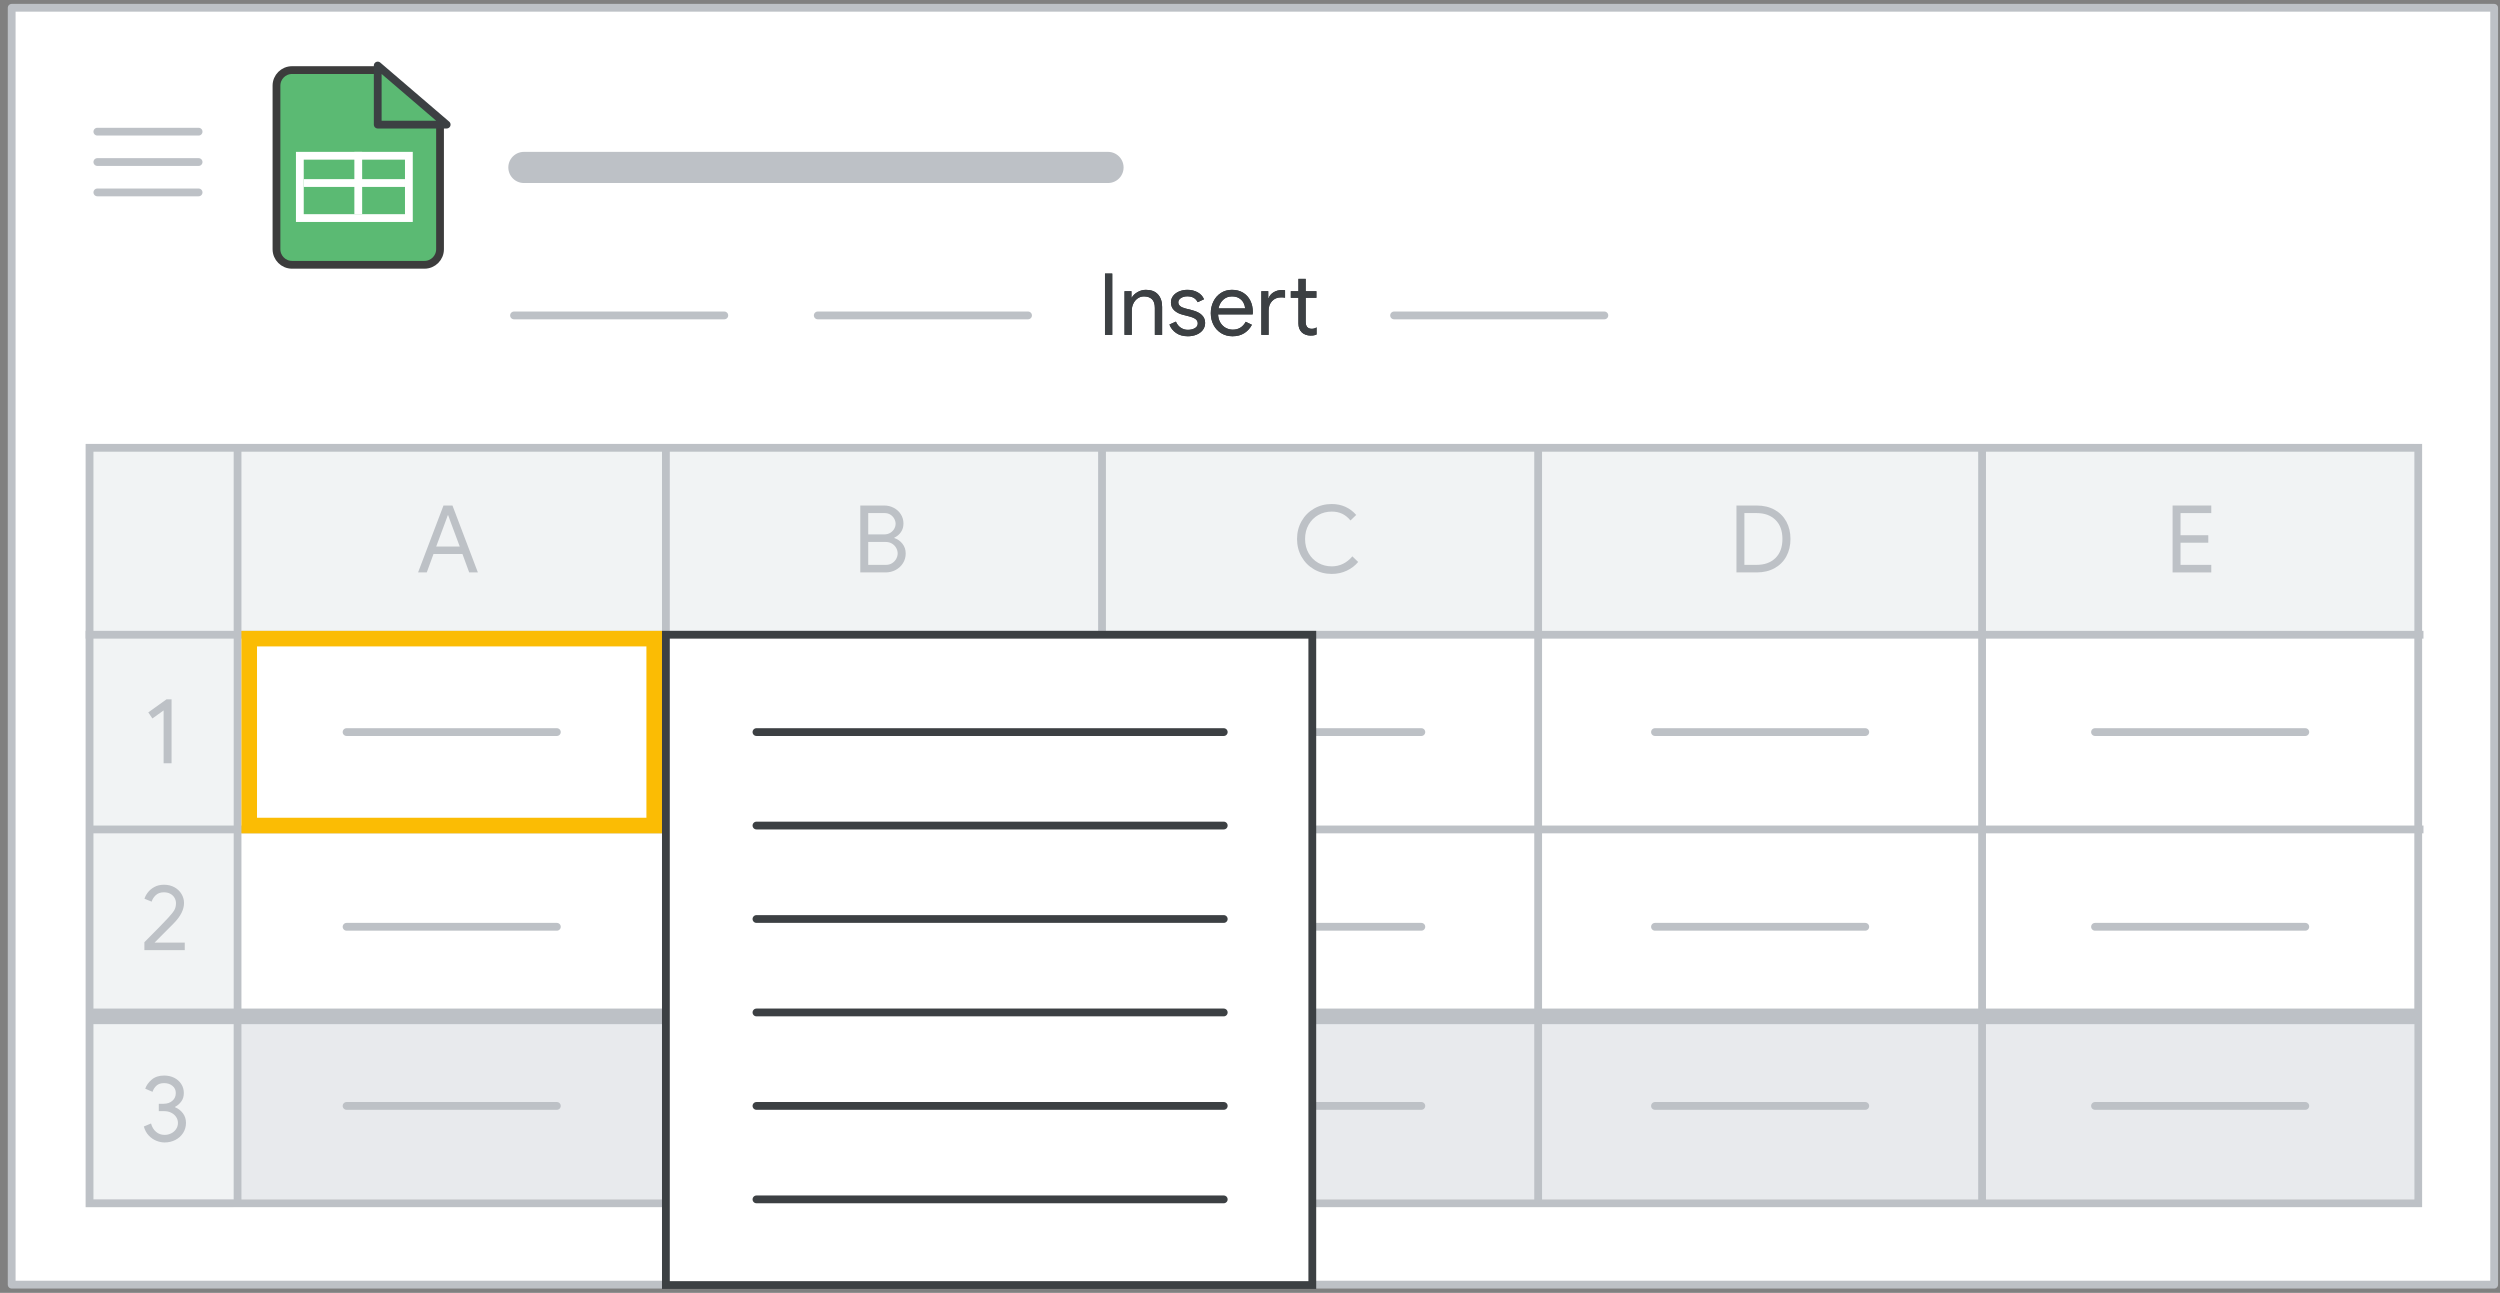 <?xml version="1.0" encoding="UTF-8"?>
<svg width="321px" height="166px" viewBox="0 0 321 166" version="1.1" xmlns="http://www.w3.org/2000/svg" xmlns:xlink="http://www.w3.org/1999/xlink">
    <rect x="0" y="0" width="321" height="166" fill="#808080" stroke="none"/>
    <title>sheets-project-insert-note</title>
    <g id="sheets-project-insert-note" stroke="none" stroke-width="1" fill="none" fill-rule="evenodd">
        <rect id="border-and-background" stroke="#BDC1C6" fill="#FFFFFF" stroke-linejoin="round" x="1.5" y="1" width="318.75" height="163.95"></rect>
        <line x1="158" y1="77.5" x2="182.842" y2="77.5" id="Line-4" stroke="#FFFFFF" stroke-linecap="round" stroke-linejoin="round"></line>
        <g id="sheet-lines" transform="translate(11, 57)">
            <rect id="Rectangle-Copy" fill="#E8EAED" x="19" y="73" width="280" height="24"></rect>
            <rect id="sheet-border" fill="#F1F3F4" x="0" y="0" width="19" height="98"></rect>
            <line x1="1.325" y1="73.5" x2="298.675" y2="73.5" id="Line" stroke="#BDC1C6" stroke-width="2" stroke-linecap="square"></line>
            <rect id="Rectangle" fill="#F1F3F4" x="19" y="0" width="280" height="24"></rect>
            <rect id="sheet-border" stroke="#BDC1C6" x="0.5" y="0.5" width="299" height="97"></rect>
            <line x1="1.325" y1="49.5" x2="299.675" y2="49.5" id="Line" stroke="#BDC1C6" stroke-linecap="square"></line>
            <line x1="19.5" y1="1.037" x2="19.5" y2="97.037" id="Line" stroke="#BDC1C6" stroke-linecap="square"></line>
            <line x1="74.5" y1="1.037" x2="74.5" y2="97.037" id="Line" stroke="#BDC1C6" stroke-linecap="square"></line>
            <line x1="130.5" y1="1.037" x2="130.5" y2="97.037" id="Line" stroke="#BDC1C6" stroke-linecap="square"></line>
            <line x1="186.5" y1="1.037" x2="186.5" y2="97.037" id="Line" stroke="#BDC1C6" stroke-linecap="square"></line>
            <line x1="243.5" y1="1.037" x2="243.5" y2="97.037" id="Line" stroke="#BDC1C6" stroke-linecap="square"></line>
            <line x1="0.5" y1="24.5" x2="299.674" y2="24.5" id="Line" stroke="#BDC1C6" stroke-linecap="square"></line>
        </g>
        <line x1="67.268" y1="21.5" x2="142.268" y2="21.5" id="Line-4" stroke="#BDC1C6" stroke-width="4" stroke-linecap="round" stroke-linejoin="round"></line>
        <g id="logo" transform="translate(35.5, 9)">
            <path d="M2,0 L13.071,0 L13.071,0 L21,6.917 L21,23 C21,24.105 20.105,25 19,25 L2,25 C0.895,25 1.3527075e-16,24.105 0,23 L0,2 C-1.3527075e-16,0.895 0.895,2.02906125e-16 2,0 Z" id="Rectangle" stroke="#3C3C3C" fill="#5BBA73"></path>
            <line x1="4" y1="14.5" x2="16" y2="14.5" id="Line-11" stroke="#FFFFFF" stroke-linecap="square"></line>
            <rect id="Rectangle" stroke="#FFFFFF" x="3" y="11" width="14" height="8"></rect>
            <path d="M13.5,-0.5 L21.087,-0.5 L13.5,8.352 L13.5,-0.5 Z" id="Path-5" stroke="#3C4043" fill="#5BBA73" stroke-linejoin="round" transform="translate(17, 3.5) rotate(-90) translate(-17, -3.5) "></path>
            <line x1="10.5" y1="11" x2="10.5" y2="18" id="Line-12" stroke="#FFFFFF" stroke-linecap="square"></line>
        </g>
        <g id="UI/menu-dark-grey" transform="translate(12.5, 16.5)" stroke="#BDC1C6" stroke-linecap="round" stroke-linejoin="round">
            <line x1="1.40946282e-16" y1="0.406" x2="13" y2="0.406" id="Line"></line>
            <line x1="1.40946282e-16" y1="4.306" x2="13" y2="4.306" id="Line"></line>
            <line x1="1.40946282e-16" y1="8.206" x2="13" y2="8.206" id="Line"></line>
        </g>
        <line x1="44.5" y1="94" x2="71.5" y2="94" id="Line-Copy-4" stroke="#BDC1C6" stroke-linecap="round"></line>
        <line x1="44.5" y1="142" x2="71.5" y2="142" id="Line-Copy-5" stroke="#BDC1C6" stroke-linecap="round"></line>
        <line x1="99.5" y1="94" x2="126.5" y2="94" id="Line-Copy-7" stroke="#3C4043" opacity="0.5" stroke-linecap="round"></line>
        <line x1="99.5" y1="142" x2="126.5" y2="142" id="Line-Copy-6" stroke="#3C4043" opacity="0.5" stroke-linecap="round"></line>
        <line x1="155.5" y1="94" x2="182.5" y2="94" id="Line-Copy-9" stroke="#BDC1C6" stroke-linecap="round"></line>
        <line x1="155.5" y1="142" x2="182.5" y2="142" id="Line-Copy-8" stroke="#BDC1C6" stroke-linecap="round"></line>
        <line x1="212.5" y1="94" x2="239.5" y2="94" id="Line-Copy-11" stroke="#BDC1C6" stroke-linecap="round"></line>
        <line x1="212.5" y1="142" x2="239.5" y2="142" id="Line-Copy-10" stroke="#BDC1C6" stroke-linecap="round"></line>
        <line x1="269" y1="94" x2="296" y2="94" id="Line-Copy-13" stroke="#BDC1C6" stroke-linecap="round"></line>
        <line x1="269" y1="142" x2="296" y2="142" id="Line-Copy-12" stroke="#BDC1C6" stroke-linecap="round"></line>
        <line x1="44.5" y1="119" x2="71.5" y2="119" id="Line-Copy-18" stroke="#BDC1C6" stroke-linecap="round"></line>
        <line x1="99.5" y1="119" x2="126.5" y2="119" id="Line-Copy-17" stroke="#3C4043" opacity="0.5" stroke-linecap="round"></line>
        <line x1="155.5" y1="119" x2="182.5" y2="119" id="Line-Copy-16" stroke="#BDC1C6" stroke-linecap="round"></line>
        <line x1="212.5" y1="119" x2="239.5" y2="119" id="Line-Copy-15" stroke="#BDC1C6" stroke-linecap="round"></line>
        <line x1="269" y1="119" x2="296" y2="119" id="Line-Copy-14" stroke="#BDC1C6" stroke-linecap="round"></line>
        <line x1="66" y1="40.5" x2="93" y2="40.5" id="Line-Copy" stroke="#BDC1C6" stroke-linecap="round"></line>
        <line x1="179" y1="40.5" x2="206" y2="40.5" id="Line-Copy-3" stroke="#BDC1C6" stroke-linecap="round"></line>
        <line x1="105" y1="40.5" x2="132" y2="40.5" id="Line-Copy-20" stroke="#BDC1C6" stroke-linecap="round"></line>
        <rect id="Rectangle" stroke="#FBBC04" stroke-width="2" x="32" y="82" width="52" height="24"></rect>
        <g id="popup" transform="translate(85, 81)" stroke="#3C4043">
            <rect id="Rectangle" fill="#FFFFFF" x="0.5" y="0.5" width="83" height="83.5"></rect>
            <line x1="12.129" y1="13" x2="72.129" y2="13" id="Line-5" stroke-linecap="round"></line>
            <line x1="12.129" y1="25" x2="72.129" y2="25" id="Line-5" stroke-linecap="round"></line>
            <line x1="12.129" y1="37" x2="72.129" y2="37" id="Line-5" stroke-linecap="round"></line>
            <line x1="12.129" y1="49" x2="72.129" y2="49" id="Line-5" stroke-linecap="round"></line>
            <line x1="12.129" y1="61" x2="72.129" y2="61" id="Line-5" stroke-linecap="round"></line>
            <line x1="12.129" y1="73" x2="72.129" y2="73" id="Line-5-Copy" stroke-linecap="round"></line>
        </g>
        <g id="text-copy-2" transform="translate(141.847, 35.124)" fill="#3C4043" fill-rule="nonzero">
            <polygon id="Path" points="0.033 0 0.968 0 0.968 7.876 0.033 7.876"></polygon>
            <path d="M2.541,2.266 L3.432,2.266 L3.432,3.091 L3.475,3.091 C3.63,2.812 3.875,2.576 4.213,2.381 C4.55,2.187 4.909,2.09 5.29,2.09 C5.965,2.09 6.48,2.286 6.836,2.679 C7.192,3.071 7.37,3.604 7.37,4.279 L7.37,7.876 L6.434,7.876 L6.434,4.422 C6.434,3.901 6.31,3.524 6.061,3.289 C5.811,3.054 5.47,2.937 5.037,2.937 C4.737,2.937 4.467,3.021 4.229,3.19 C3.991,3.359 3.805,3.58 3.674,3.856 C3.542,4.13 3.475,4.418 3.475,4.719 L3.475,7.876 L2.541,7.876 L2.541,2.266 Z" id="Path"></path>
            <path d="M10.669,8.052 C10.068,8.052 9.566,7.911 9.162,7.628 C8.759,7.346 8.473,6.985 8.305,6.545 L9.14,6.171 C9.28,6.508 9.487,6.769 9.762,6.952 C10.037,7.135 10.339,7.227 10.669,7.227 C11.021,7.227 11.322,7.155 11.572,7.013 C11.821,6.87 11.945,6.666 11.945,6.402 C11.945,6.167 11.847,5.979 11.649,5.835 C11.45,5.692 11.139,5.57 10.713,5.467 L10.031,5.291 C9.584,5.181 9.217,4.994 8.931,4.73 C8.646,4.466 8.502,4.125 8.502,3.707 C8.502,3.384 8.6,3.1 8.794,2.854 C8.988,2.609 9.247,2.42 9.569,2.288 C9.892,2.156 10.241,2.09 10.614,2.09 C11.106,2.09 11.544,2.196 11.929,2.409 C12.314,2.622 12.587,2.919 12.748,3.3 L11.934,3.674 C11.685,3.175 11.242,2.926 10.604,2.926 C10.296,2.926 10.026,2.998 9.795,3.14 C9.564,3.284 9.448,3.465 9.448,3.685 C9.448,3.89 9.529,4.057 9.691,4.186 C9.852,4.314 10.094,4.418 10.416,4.499 L11.23,4.708 C11.78,4.847 12.195,5.054 12.473,5.33 C12.752,5.604 12.892,5.94 12.892,6.336 C12.892,6.681 12.793,6.983 12.595,7.244 C12.396,7.504 12.129,7.704 11.791,7.843 C11.454,7.982 11.08,8.052 10.669,8.052 Z" id="Path"></path>
            <path d="M16.412,8.052 C15.876,8.052 15.396,7.924 14.97,7.667 C14.545,7.41 14.213,7.056 13.975,6.606 C13.737,6.154 13.617,5.647 13.617,5.082 C13.617,4.547 13.729,4.05 13.953,3.591 C14.177,3.133 14.496,2.768 14.91,2.497 C15.324,2.226 15.799,2.09 16.334,2.09 C16.884,2.09 17.361,2.213 17.765,2.458 C18.168,2.704 18.478,3.043 18.694,3.476 C18.91,3.909 19.018,4.404 19.018,4.961 C19.018,5.049 19.011,5.144 18.997,5.247 L14.553,5.247 C14.575,5.672 14.677,6.032 14.861,6.325 C15.044,6.618 15.277,6.838 15.559,6.985 C15.841,7.132 16.137,7.205 16.445,7.205 C17.178,7.205 17.732,6.868 18.105,6.193 L18.898,6.578 C18.663,7.025 18.337,7.383 17.919,7.651 C17.5,7.918 16.998,8.052 16.412,8.052 Z M18.029,4.477 C18.014,4.242 17.948,4.008 17.831,3.773 C17.713,3.538 17.53,3.34 17.28,3.179 C17.031,3.018 16.716,2.937 16.334,2.937 C15.895,2.937 15.521,3.078 15.213,3.361 C14.905,3.643 14.703,4.015 14.607,4.477 L18.029,4.477 Z" id="Shape"></path>
            <path d="M26.433,7.964 C26.205,7.964 25.994,7.927 25.8,7.854 C25.606,7.781 25.442,7.682 25.311,7.557 C25.017,7.278 24.87,6.893 24.87,6.402 L24.87,3.113 L23.892,3.113 L23.892,2.266 L24.87,2.266 L24.87,0.682 L25.805,0.682 L25.805,2.266 L27.18,2.266 L27.18,3.113 L25.805,3.113 L25.805,6.171 C25.805,6.479 25.864,6.706 25.982,6.853 C26.121,7.014 26.323,7.095 26.587,7.095 C26.814,7.095 27.019,7.033 27.203,6.908 L27.203,7.821 C27.093,7.872 26.981,7.909 26.867,7.931 C26.753,7.953 26.608,7.964 26.433,7.964 Z M20.108,2.266 L20.998,2.266 L20.998,3.157 L21.043,3.157 C21.174,2.827 21.398,2.57 21.713,2.387 C22.029,2.204 22.377,2.112 22.759,2.112 C22.913,2.112 23.044,2.123 23.154,2.145 L23.154,3.102 C23.03,3.073 22.861,3.058 22.648,3.058 C22.172,3.058 21.785,3.216 21.488,3.531 C21.191,3.846 21.043,4.257 21.043,4.763 L21.043,7.876 L20.108,7.876 L20.108,2.266 Z" id="Shape"></path>
        </g>
        <g id="text-copy" transform="translate(141.847, 35.124)" fill="#3C4043" fill-rule="nonzero">
            <polygon id="Path" points="0.033 0 0.968 0 0.968 7.876 0.033 7.876"></polygon>
            <path d="M2.541,2.266 L3.432,2.266 L3.432,3.091 L3.475,3.091 C3.63,2.812 3.875,2.576 4.213,2.381 C4.55,2.187 4.909,2.09 5.29,2.09 C5.965,2.09 6.48,2.286 6.836,2.679 C7.192,3.071 7.37,3.604 7.37,4.279 L7.37,7.876 L6.434,7.876 L6.434,4.422 C6.434,3.901 6.31,3.524 6.061,3.289 C5.811,3.054 5.47,2.937 5.037,2.937 C4.737,2.937 4.467,3.021 4.229,3.19 C3.991,3.359 3.805,3.58 3.674,3.856 C3.542,4.13 3.475,4.418 3.475,4.719 L3.475,7.876 L2.541,7.876 L2.541,2.266 Z" id="Path"></path>
            <path d="M10.669,8.052 C10.068,8.052 9.566,7.911 9.162,7.628 C8.759,7.346 8.473,6.985 8.305,6.545 L9.14,6.171 C9.28,6.508 9.487,6.769 9.762,6.952 C10.037,7.135 10.339,7.227 10.669,7.227 C11.021,7.227 11.322,7.155 11.572,7.013 C11.821,6.87 11.945,6.666 11.945,6.402 C11.945,6.167 11.847,5.979 11.649,5.835 C11.45,5.692 11.139,5.57 10.713,5.467 L10.031,5.291 C9.584,5.181 9.217,4.994 8.931,4.73 C8.646,4.466 8.502,4.125 8.502,3.707 C8.502,3.384 8.6,3.1 8.794,2.854 C8.988,2.609 9.247,2.42 9.569,2.288 C9.892,2.156 10.241,2.09 10.614,2.09 C11.106,2.09 11.544,2.196 11.929,2.409 C12.314,2.622 12.587,2.919 12.748,3.3 L11.934,3.674 C11.685,3.175 11.242,2.926 10.604,2.926 C10.296,2.926 10.026,2.998 9.795,3.14 C9.564,3.284 9.448,3.465 9.448,3.685 C9.448,3.89 9.529,4.057 9.691,4.186 C9.852,4.314 10.094,4.418 10.416,4.499 L11.23,4.708 C11.78,4.847 12.195,5.054 12.473,5.33 C12.752,5.604 12.892,5.94 12.892,6.336 C12.892,6.681 12.793,6.983 12.595,7.244 C12.396,7.504 12.129,7.704 11.791,7.843 C11.454,7.982 11.08,8.052 10.669,8.052 Z" id="Path"></path>
            <path d="M16.412,8.052 C15.876,8.052 15.396,7.924 14.97,7.667 C14.545,7.41 14.213,7.056 13.975,6.606 C13.737,6.154 13.617,5.647 13.617,5.082 C13.617,4.547 13.729,4.05 13.953,3.591 C14.177,3.133 14.496,2.768 14.91,2.497 C15.324,2.226 15.799,2.09 16.334,2.09 C16.884,2.09 17.361,2.213 17.765,2.458 C18.168,2.704 18.478,3.043 18.694,3.476 C18.91,3.909 19.018,4.404 19.018,4.961 C19.018,5.049 19.011,5.144 18.997,5.247 L14.553,5.247 C14.575,5.672 14.677,6.032 14.861,6.325 C15.044,6.618 15.277,6.838 15.559,6.985 C15.841,7.132 16.137,7.205 16.445,7.205 C17.178,7.205 17.732,6.868 18.105,6.193 L18.898,6.578 C18.663,7.025 18.337,7.383 17.919,7.651 C17.5,7.918 16.998,8.052 16.412,8.052 Z M18.029,4.477 C18.014,4.242 17.948,4.008 17.831,3.773 C17.713,3.538 17.53,3.34 17.28,3.179 C17.031,3.018 16.716,2.937 16.334,2.937 C15.895,2.937 15.521,3.078 15.213,3.361 C14.905,3.643 14.703,4.015 14.607,4.477 L18.029,4.477 Z" id="Shape"></path>
            <path d="M26.433,7.964 C26.205,7.964 25.994,7.927 25.8,7.854 C25.606,7.781 25.442,7.682 25.311,7.557 C25.017,7.278 24.87,6.893 24.87,6.402 L24.87,3.113 L23.892,3.113 L23.892,2.266 L24.87,2.266 L24.87,0.682 L25.805,0.682 L25.805,2.266 L27.18,2.266 L27.18,3.113 L25.805,3.113 L25.805,6.171 C25.805,6.479 25.864,6.706 25.982,6.853 C26.121,7.014 26.323,7.095 26.587,7.095 C26.814,7.095 27.019,7.033 27.203,6.908 L27.203,7.821 C27.093,7.872 26.981,7.909 26.867,7.931 C26.753,7.953 26.608,7.964 26.433,7.964 Z M20.108,2.266 L20.998,2.266 L20.998,3.157 L21.043,3.157 C21.174,2.827 21.398,2.57 21.713,2.387 C22.029,2.204 22.377,2.112 22.759,2.112 C22.913,2.112 23.044,2.123 23.154,2.145 L23.154,3.102 C23.03,3.073 22.861,3.058 22.648,3.058 C22.172,3.058 21.785,3.216 21.488,3.531 C21.191,3.846 21.043,4.257 21.043,4.763 L21.043,7.876 L20.108,7.876 L20.108,2.266 Z" id="Shape"></path>
        </g>
        <g id="E-Copy" transform="translate(278.96, 64.908)" fill="#BDC1C6" fill-rule="nonzero">
            <polygon id="Path" points="0 0 4.968 0 4.968 0.972 1.02 0.972 1.02 3.816 4.584 3.816 4.584 4.776 1.02 4.776 1.02 7.62 4.968 7.62 4.968 8.592 0 8.592"></polygon>
        </g>
        <g id="D-Copy" transform="translate(222.96, 64.908)" fill="#BDC1C6" fill-rule="nonzero">
            <path d="M0,0 L2.592,0 C3.472,0 4.24,0.182 4.896,0.546 C5.552,0.91 6.056,1.416 6.408,2.064 C6.76,2.712 6.936,3.456 6.936,4.296 C6.936,5.136 6.76,5.88 6.408,6.528 C6.056,7.176 5.552,7.682 4.896,8.046 C4.24,8.41 3.472,8.592 2.592,8.592 L0,8.592 L0,0 Z M2.592,7.62 C3.608,7.62 4.414,7.328 5.01,6.744 C5.606,6.16 5.904,5.344 5.904,4.296 C5.904,3.248 5.606,2.432 5.01,1.848 C4.414,1.264 3.608,0.972 2.592,0.972 L1.02,0.972 L1.02,7.62 L2.592,7.62 Z" id="Shape"></path>
        </g>
        <g id="C-Copy" transform="translate(166.54, 64.716)" fill="#BDC1C6" fill-rule="nonzero">
            <path d="M4.452,8.976 C3.62,8.976 2.864,8.78 2.184,8.388 C1.504,7.996 0.97,7.458 0.582,6.774 C0.194,6.09 0,5.328 0,4.488 C0,3.648 0.194,2.886 0.582,2.202 C0.97,1.518 1.504,0.98 2.184,0.588 C2.864,0.196 3.62,0 4.452,0 C5.092,0 5.678,0.12 6.21,0.36 C6.742,0.6 7.204,0.948 7.596,1.404 L6.864,2.112 C6.536,1.72 6.178,1.432 5.79,1.248 C5.402,1.064 4.956,0.972 4.452,0.972 C3.828,0.972 3.256,1.118 2.736,1.41 C2.216,1.702 1.802,2.114 1.494,2.646 C1.186,3.178 1.032,3.792 1.032,4.488 C1.032,5.184 1.186,5.798 1.494,6.33 C1.802,6.862 2.216,7.274 2.736,7.566 C3.256,7.858 3.828,8.004 4.452,8.004 C5.492,8.004 6.376,7.576 7.104,6.72 L7.848,7.44 C7.456,7.912 6.966,8.286 6.378,8.562 C5.79,8.838 5.148,8.976 4.452,8.976 Z" id="Path"></path>
        </g>
        <g id="B-Copy" transform="translate(109.96, 64.908)" fill="#BDC1C6" fill-rule="nonzero">
            <path d="M0.5,0 L3.584,0 C4.016,0 4.422,0.1 4.802,0.3 C5.182,0.5 5.484,0.776 5.708,1.128 C5.932,1.48 6.044,1.876 6.044,2.316 C6.044,2.732 5.938,3.096 5.726,3.408 C5.514,3.72 5.228,3.96 4.868,4.128 L4.868,4.176 C5.3,4.32 5.652,4.568 5.924,4.92 C6.196,5.272 6.332,5.684 6.332,6.156 C6.332,6.62 6.214,7.038 5.978,7.41 C5.742,7.782 5.426,8.072 5.03,8.28 C4.634,8.488 4.208,8.592 3.752,8.592 L0.5,8.592 L0.5,0 Z M3.584,3.708 C3.872,3.708 4.126,3.642 4.346,3.51 C4.566,3.378 4.736,3.206 4.856,2.994 C4.976,2.782 5.036,2.564 5.036,2.34 C5.036,2.124 4.978,1.91 4.862,1.698 C4.746,1.486 4.582,1.312 4.37,1.176 C4.158,1.04 3.912,0.972 3.632,0.972 L1.52,0.972 L1.52,3.708 L3.584,3.708 Z M3.812,7.62 C4.1,7.62 4.358,7.548 4.586,7.404 C4.814,7.26 4.99,7.074 5.114,6.846 C5.238,6.618 5.3,6.384 5.3,6.144 C5.3,5.904 5.236,5.67 5.108,5.442 C4.98,5.214 4.8,5.03 4.568,4.89 C4.336,4.75 4.068,4.68 3.764,4.68 L1.52,4.68 L1.52,7.62 L3.812,7.62 Z" id="Shape"></path>
        </g>
        <g id="A-Copy" transform="translate(53.68, 64.908)" fill="#BDC1C6" fill-rule="nonzero">
            <path d="M3.264,0 L4.416,0 L7.68,8.592 L6.564,8.592 L5.7,6.228 L1.98,6.228 L1.116,8.592 L0,8.592 L3.264,0 Z M5.352,5.268 L4.2,2.172 L3.864,1.248 L3.816,1.248 L3.48,2.172 L2.328,5.268 L5.352,5.268 Z" id="Shape"></path>
        </g>
        <g id="3-copy" transform="translate(18.468, 137.6)" fill="#BDC1C6" fill-rule="nonzero">
            <path d="M2.664,9.092 C2.32,9.092 1.968,9.02 1.608,8.876 C1.248,8.732 0.922,8.506 0.63,8.198 C0.338,7.89 0.128,7.504 0,7.04 L0.924,6.656 C1.052,7.12 1.27,7.48 1.578,7.736 C1.886,7.992 2.248,8.12 2.664,8.12 C2.968,8.12 3.252,8.054 3.516,7.922 C3.78,7.79 3.99,7.606 4.146,7.37 C4.302,7.134 4.38,6.872 4.38,6.584 C4.38,6.304 4.302,6.048 4.146,5.816 C3.99,5.584 3.778,5.402 3.51,5.27 C3.242,5.138 2.948,5.072 2.628,5.072 L1.92,5.072 L1.92,4.124 L2.556,4.124 C2.996,4.124 3.364,3.998 3.66,3.746 C3.956,3.494 4.104,3.16 4.104,2.744 C4.104,2.36 3.96,2.052 3.672,1.82 C3.384,1.588 3.028,1.472 2.604,1.472 C2.188,1.472 1.862,1.58 1.626,1.796 C1.39,2.012 1.22,2.276 1.116,2.588 L0.18,2.192 C0.324,1.76 0.602,1.37 1.014,1.022 C1.426,0.674 1.956,0.5 2.604,0.5 C3.084,0.5 3.516,0.596 3.9,0.788 C4.284,0.98 4.586,1.248 4.806,1.592 C5.026,1.936 5.136,2.32 5.136,2.744 C5.136,3.168 5.028,3.528 4.812,3.824 C4.596,4.12 4.328,4.352 4.008,4.52 L4.008,4.568 C4.416,4.736 4.752,4.994 5.016,5.342 C5.28,5.69 5.412,6.1 5.412,6.572 C5.412,7.052 5.29,7.484 5.046,7.868 C4.802,8.252 4.47,8.552 4.05,8.768 C3.63,8.984 3.168,9.092 2.664,9.092 Z" id="Path"></path>
        </g>
        <g id="2-copy" transform="translate(18.54, 113.6)" fill="#BDC1C6" fill-rule="nonzero">
            <path d="M0,7.38 C1.568,5.804 2.572,4.776 3.012,4.296 C3.42,3.856 3.696,3.512 3.84,3.264 C3.984,3.016 4.056,2.716 4.056,2.364 C4.056,2.132 3.996,1.908 3.876,1.692 C3.756,1.476 3.578,1.302 3.342,1.17 C3.106,1.038 2.824,0.972 2.496,0.972 C2.064,0.972 1.716,1.098 1.452,1.35 C1.188,1.602 1.016,1.876 0.936,2.172 L0.012,1.8 C0.084,1.544 0.224,1.278 0.432,1.002 C0.64,0.726 0.92,0.49 1.272,0.294 C1.624,0.098 2.04,0 2.52,0 C3.024,0 3.47,0.108 3.858,0.324 C4.246,0.54 4.548,0.828 4.764,1.188 C4.98,1.548 5.088,1.936 5.088,2.352 C5.088,3.192 4.648,4.06 3.768,4.956 L1.308,7.428 L5.184,7.428 L5.184,8.4 L0,8.4 L0,7.38 Z" id="Path"></path>
        </g>
        <g id="1-copy" transform="translate(18.54, 89.792)" fill="#BDC1C6" fill-rule="nonzero">
            <polygon id="Path" points="2.468 1.428 1.028 2.46 0.5 1.68 2.84 0 3.488 0 3.488 8.208 2.468 8.208"></polygon>
        </g>
    </g>
</svg>